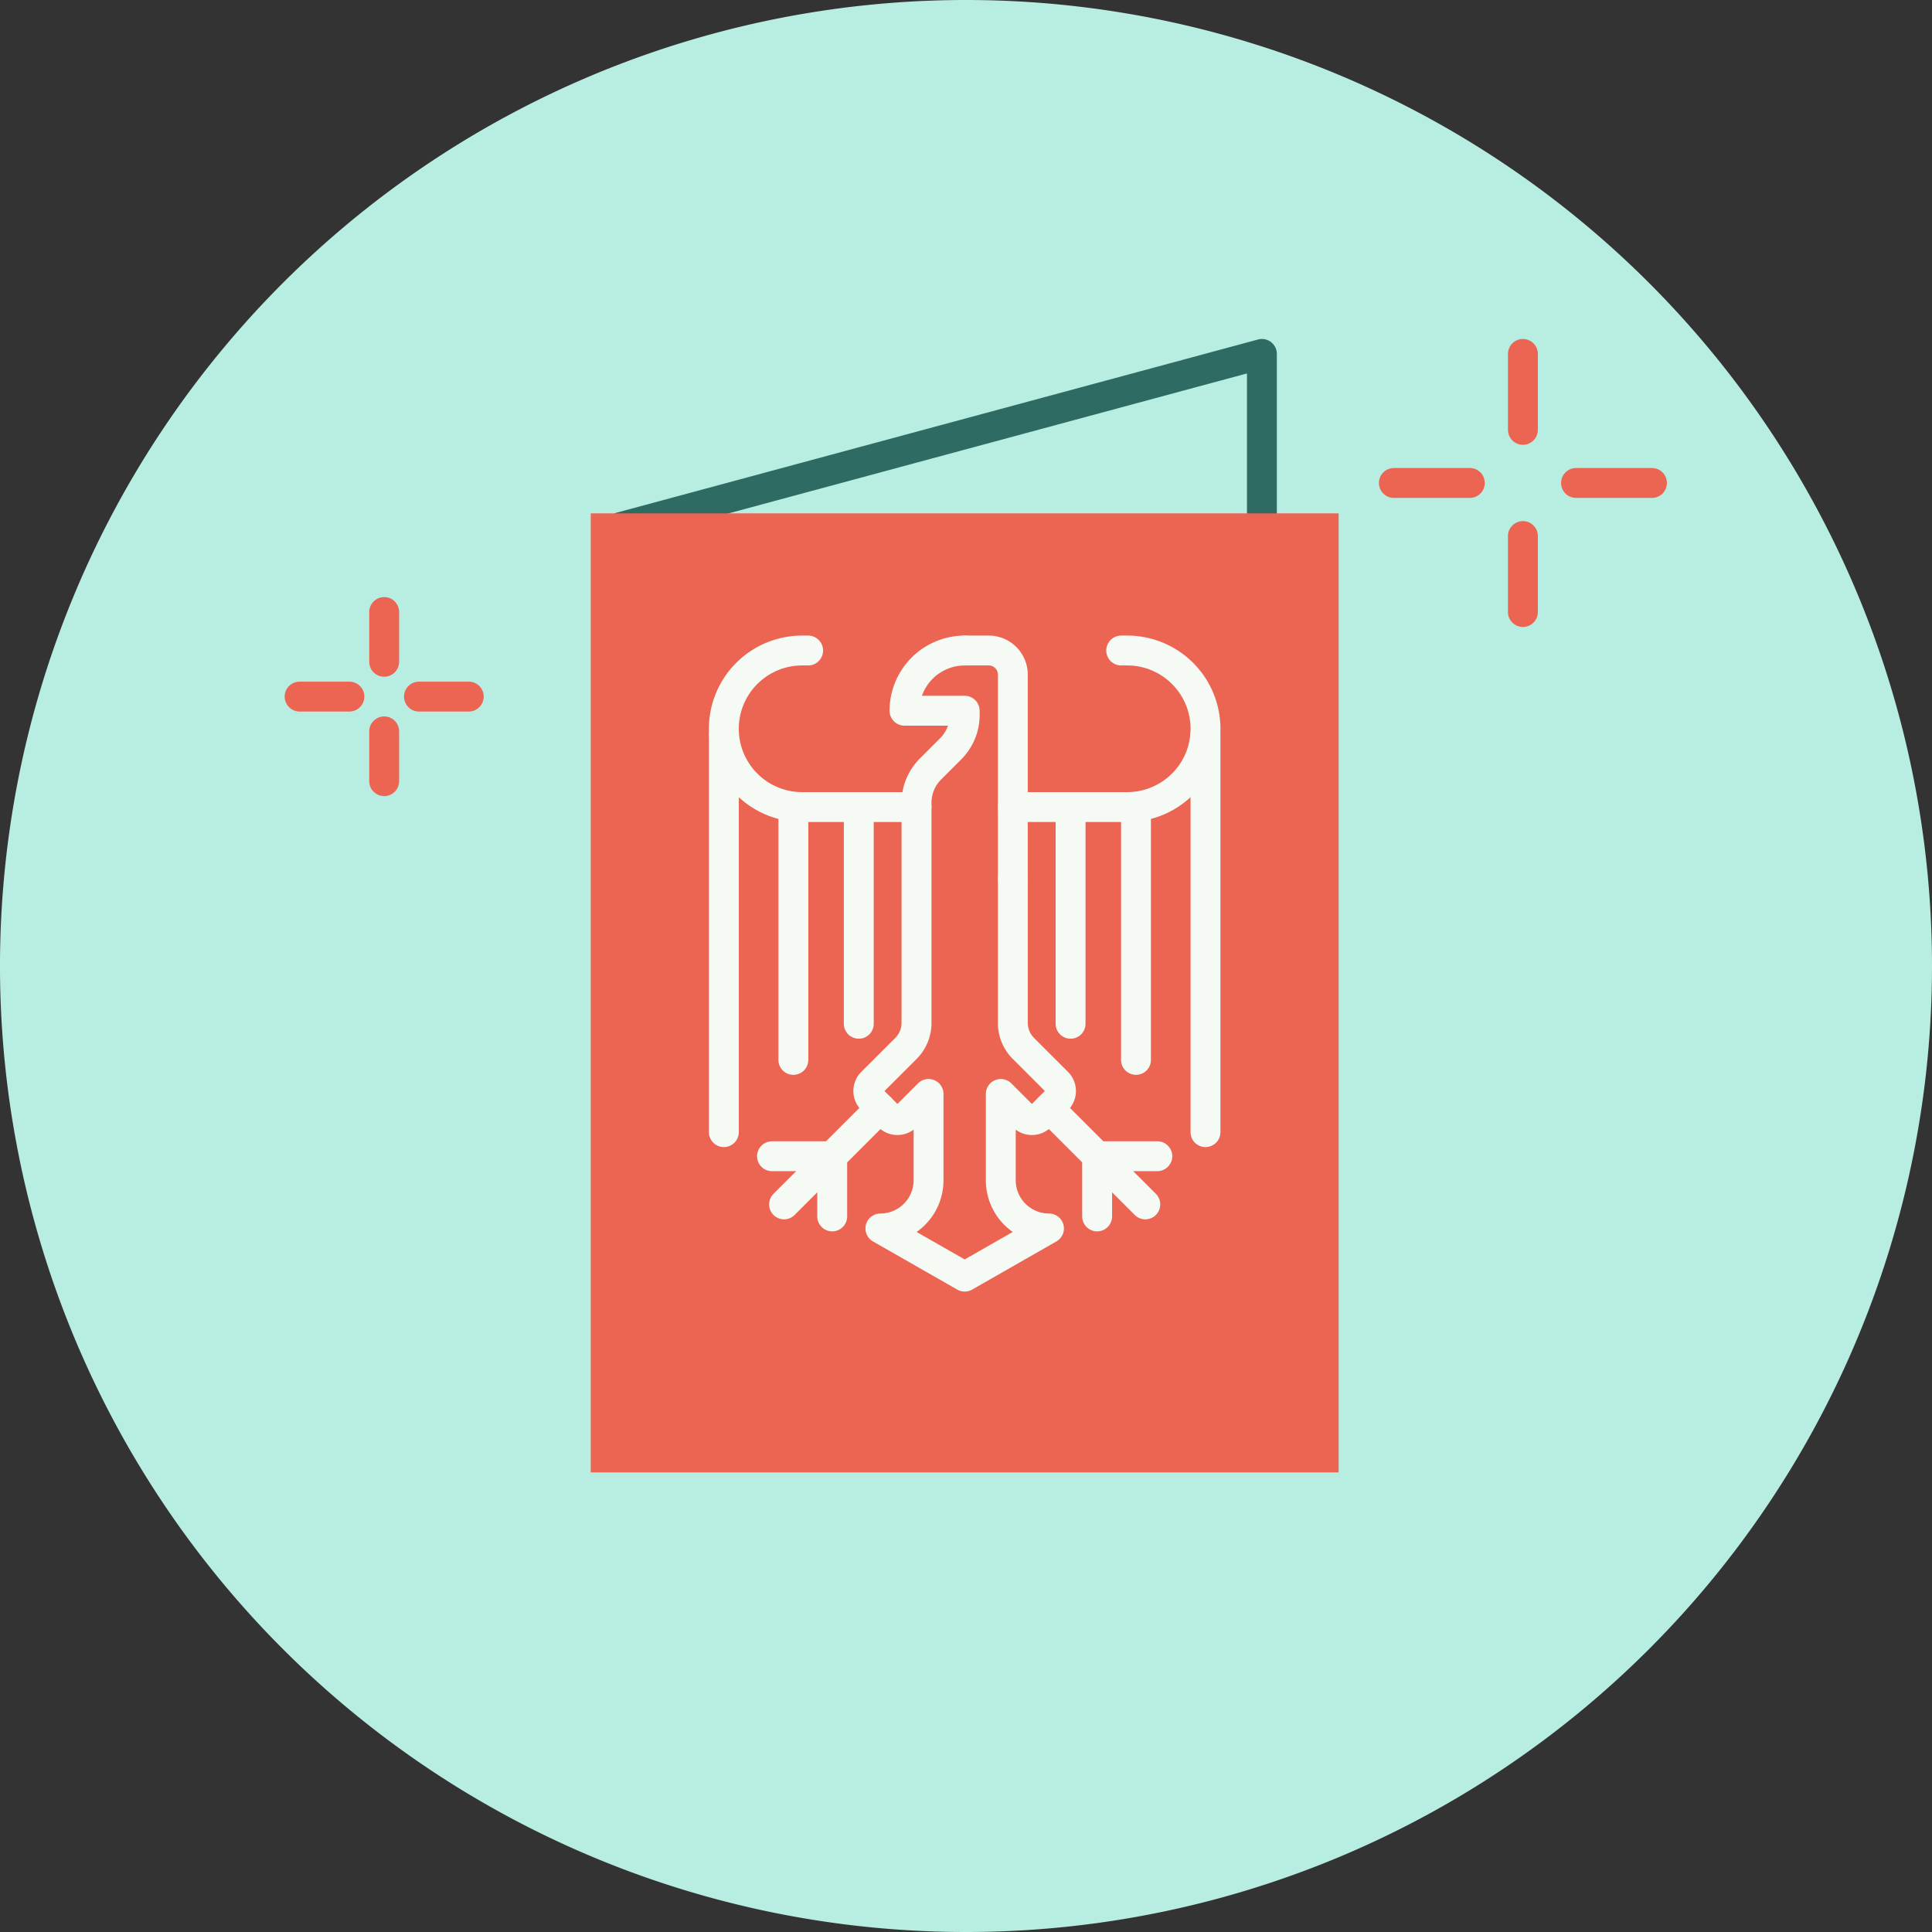 <svg xmlns="http://www.w3.org/2000/svg" width="226.309" height="226.309" viewBox="0 0 226.309 226.309"><rect x="0" y="0" width="226.309" height="226.309" fill="#333333" stroke="none"/><g id="Gruppe_30931" data-name="Gruppe 30931" transform="translate(-80.623 -4304)"><path id="Pfad_29573" data-name="Pfad 29573" d="M226.309,113.154A113.155,113.155,0,1,1,113.155,0,113.155,113.155,0,0,1,226.309,113.154" transform="translate(80.623 4304)" fill="#b8ede1"></path><g id="Gruppe_26541" data-name="Gruppe 26541" transform="translate(-342.918 2371.047)"><path id="Pfad_28834" data-name="Pfad 28834" d="M78.133,26.792a1.75,1.75,0,0,1-1.75-1.75V4.285L3.48,23.967a1.75,1.75,0,0,1-.912-3.379L77.677.31A1.75,1.75,0,0,1,79.883,2V25.042A1.75,1.75,0,0,1,78.133,26.792Z" transform="translate(493.224 1972.411)" fill="#2e6b62"></path><rect id="Rechteck_8773" data-name="Rechteck 8773" width="87.605" height="112.339" transform="translate(492.738 1993.087)" fill="#ec6552"></rect><path id="Pfad_28835" data-name="Pfad 28835" d="M39.321,59.413h-13.4a10.918,10.918,0,0,1,0-21.836h.705a1.75,1.75,0,0,1,0,3.5h-.705a7.418,7.418,0,0,0,0,14.836h13.4a1.75,1.75,0,0,1,0,3.5Z" transform="translate(491.577 1969.825)" fill="#f6faf4"></path><path id="Linie_1324" data-name="Linie 1324" d="M0,48.295a1.75,1.75,0,0,1-1.75-1.75V0A1.75,1.75,0,0,1,0-1.75,1.75,1.75,0,0,1,1.75,0V46.545A1.75,1.75,0,0,1,0,48.295Z" transform="translate(508.333 2019.024)" fill="#f6faf4"></path><path id="Linie_1325" data-name="Linie 1325" d="M0,31.369a1.75,1.75,0,0,1-1.75-1.75V0A1.75,1.75,0,0,1,0-1.75,1.75,1.75,0,0,1,1.75,0V29.619A1.75,1.75,0,0,1,0,31.369Z" transform="translate(516.473 2027.486)" fill="#f6faf4"></path><path id="Linie_1326" data-name="Linie 1326" d="M0,27.138a1.75,1.75,0,0,1-1.75-1.75V0A1.75,1.75,0,0,1,0-1.75,1.75,1.75,0,0,1,1.75,0V25.388A1.75,1.75,0,0,1,0,27.138Z" transform="translate(524.137 2027.486)" fill="#f6faf4"></path><path id="Pfad_28836" data-name="Pfad 28836" d="M66.526,59.413h-13.4a1.75,1.75,0,0,1,0-3.5h13.4a7.418,7.418,0,0,0,0-14.836h-.705a1.75,1.75,0,0,1,0-3.5h.705a10.918,10.918,0,0,1,0,21.836Z" transform="translate(489.056 1969.825)" fill="#f6faf4"></path><path id="Linie_1327" data-name="Linie 1327" d="M0,48.295a1.75,1.75,0,0,1-1.75-1.75V0A1.75,1.75,0,0,1,0-1.75,1.75,1.75,0,0,1,1.75,0V46.545A1.75,1.75,0,0,1,0,48.295Z" transform="translate(564.749 2019.024)" fill="#f6faf4"></path><path id="Linie_1328" data-name="Linie 1328" d="M0,31.369a1.75,1.75,0,0,1-1.75-1.75V0A1.75,1.75,0,0,1,0-1.75,1.75,1.75,0,0,1,1.75,0V29.619A1.75,1.75,0,0,1,0,31.369Z" transform="translate(556.608 2027.486)" fill="#f6faf4"></path><path id="Linie_1329" data-name="Linie 1329" d="M0,27.138a1.75,1.75,0,0,1-1.75-1.75V0A1.75,1.75,0,0,1,0-1.75,1.75,1.75,0,0,1,1.75,0V25.388A1.75,1.75,0,0,1,0,27.138Z" transform="translate(548.946 2027.486)" fill="#f6faf4"></path><path id="Linie_1330" data-name="Linie 1330" d="M0,13.034a1.745,1.745,0,0,1-1.237-.513,1.75,1.75,0,0,1,0-2.475L10.046-1.237a1.75,1.75,0,0,1,2.475,0,1.75,1.75,0,0,1,0,2.475L1.237,12.521A1.745,1.745,0,0,1,0,13.034Z" transform="translate(515.385 2062.748)" fill="#f6faf4"></path><path id="Pfad_28837" data-name="Pfad 28837" d="M29.868,111.779a1.75,1.75,0,0,1-1.75-1.75v-5.3h-5.3a1.75,1.75,0,0,1,0-3.5h7.052a1.75,1.75,0,0,1,1.75,1.75v7.052A1.75,1.75,0,0,1,29.868,111.779Z" transform="translate(491.155 1965.412)" fill="#f6faf4"></path><path id="Linie_1331" data-name="Linie 1331" d="M11.284,13.034a1.744,1.744,0,0,1-1.237-.513L-1.237,1.237a1.75,1.75,0,0,1,0-2.475,1.75,1.75,0,0,1,2.475,0L12.521,10.046a1.75,1.75,0,0,1-1.237,2.987Z" transform="translate(546.415 2062.748)" fill="#f6faf4"></path><path id="Pfad_28838" data-name="Pfad 28838" d="M63.735,111.779a1.75,1.75,0,0,1-1.75-1.75v-7.052a1.75,1.75,0,0,1,1.75-1.75h7.052a1.75,1.75,0,0,1,0,3.5h-5.3v5.3A1.75,1.75,0,0,1,63.735,111.779Z" transform="translate(488.32 1965.412)" fill="#f6faf4"></path><path id="Pfad_28839" data-name="Pfad 28839" d="M46.224,114.982a1.749,1.749,0,0,1-.868-.231l-9.873-5.642a1.75,1.75,0,0,1,.868-3.269,3.9,3.9,0,0,0,3.891-3.892V96.013a3.168,3.168,0,0,1-4.131-.292l-2-2a3.161,3.161,0,0,1,0-4.47L38.1,85.266a2.5,2.5,0,0,0,.727-1.755V57.74A7.344,7.344,0,0,1,41,52.513l2.336-2.337a3.864,3.864,0,0,0,1.141-2.752,1.75,1.75,0,0,1,3.5,0,7.34,7.34,0,0,1-2.166,5.227l-2.335,2.336a3.867,3.867,0,0,0-1.141,2.753V83.512a5.939,5.939,0,0,1-1.753,4.23L36.83,91.491l1.514,1.515,2.409-2.41a1.75,1.75,0,0,1,2.988,1.237v10.116A7.389,7.389,0,0,1,40.593,108l5.631,3.218L51.854,108a7.389,7.389,0,0,1-3.15-6.05V91.832a1.75,1.75,0,0,1,2.987-1.237l2.41,2.41,1.515-1.515-3.749-3.749a5.939,5.939,0,0,1-1.752-4.23V66.687a1.75,1.75,0,0,1,3.5,0V83.512a2.5,2.5,0,0,0,.726,1.754l3.99,3.99a3.161,3.161,0,0,1,0,4.47L56.337,95.72a3.167,3.167,0,0,1-4.133.293v5.935A3.9,3.9,0,0,0,56.1,105.84a1.75,1.75,0,0,1,.868,3.269l-9.873,5.642A1.749,1.749,0,0,1,46.224,114.982Z" transform="translate(490.317 1969.262)" fill="#f6faf4"></path><path id="Pfad_28840" data-name="Pfad 28840" d="M52.706,67.875a1.75,1.75,0,0,1-1.75-1.75V42.148a1.072,1.072,0,0,0-1.071-1.071H47.064a1.75,1.75,0,0,1,0-3.5h2.821a4.576,4.576,0,0,1,4.571,4.571V66.125A1.75,1.75,0,0,1,52.706,67.875Z" transform="translate(489.475 1969.825)" fill="#f6faf4"></path><path id="Pfad_28841" data-name="Pfad 28841" d="M46.539,48.129H39.487a1.75,1.75,0,0,1-1.75-1.75,8.812,8.812,0,0,1,8.8-8.8,1.75,1.75,0,0,1,0,3.5,5.311,5.311,0,0,0-5.005,3.552h5.005a1.75,1.75,0,0,1,0,3.5Z" transform="translate(490.003 1969.825)" fill="#f6faf4"></path></g><g id="Gruppe_26543" data-name="Gruppe 26543" transform="translate(146.607 2446.859)"><path id="Linie_1364" data-name="Linie 1364" d="M8.9,1.75H0A1.75,1.75,0,0,1-1.75,0,1.75,1.75,0,0,1,0-1.75H8.9A1.75,1.75,0,0,1,10.646,0,1.75,1.75,0,0,1,8.9,1.75Z" transform="translate(97.292 1913.715)" fill="#ec6552"></path><path id="Linie_1365" data-name="Linie 1365" d="M8.9,1.75H0A1.75,1.75,0,0,1-1.75,0,1.75,1.75,0,0,1,0-1.75H8.9A1.75,1.75,0,0,1,10.646,0,1.75,1.75,0,0,1,8.9,1.75Z" transform="translate(118.627 1913.715)" fill="#ec6552"></path><path id="Linie_1366" data-name="Linie 1366" d="M0,10.646A1.75,1.75,0,0,1-1.75,8.9V0A1.75,1.75,0,0,1,0-1.75,1.75,1.75,0,0,1,1.75,0V8.9A1.75,1.75,0,0,1,0,10.646Z" transform="translate(112.407 1919.935)" fill="#ec6552"></path><path id="Linie_1367" data-name="Linie 1367" d="M0,10.646A1.75,1.75,0,0,1-1.75,8.9V0A1.75,1.75,0,0,1,0-1.75,1.75,1.75,0,0,1,1.75,0V8.9A1.75,1.75,0,0,1,0,10.646Z" transform="translate(112.407 1898.597)" fill="#ec6552"></path></g><g id="Gruppe_26544" data-name="Gruppe 26544" transform="translate(18.428 2477.094)"><path id="Linie_1364-2" data-name="Linie 1364" d="M5.83,1.75H0A1.75,1.75,0,0,1-1.75,0,1.75,1.75,0,0,1,0-1.75H5.83A1.75,1.75,0,0,1,7.58,0,1.75,1.75,0,0,1,5.83,1.75Z" transform="translate(97.292 1908.504)" fill="#ec6552"></path><path id="Linie_1365-2" data-name="Linie 1365" d="M5.83,1.75H0A1.75,1.75,0,0,1-1.75,0,1.75,1.75,0,0,1,0-1.75H5.83A1.75,1.75,0,0,1,7.58,0,1.75,1.75,0,0,1,5.83,1.75Z" transform="translate(111.274 1908.504)" fill="#ec6552"></path><path id="Linie_1366-2" data-name="Linie 1366" d="M0,7.58A1.75,1.75,0,0,1-1.75,5.83V0A1.75,1.75,0,0,1,0-1.75,1.75,1.75,0,0,1,1.75,0V5.83A1.75,1.75,0,0,1,0,7.58Z" transform="translate(107.197 1912.58)" fill="#ec6552"></path><path id="Linie_1367-2" data-name="Linie 1367" d="M0,7.58A1.75,1.75,0,0,1-1.75,5.83V0A1.75,1.75,0,0,1,0-1.75,1.75,1.75,0,0,1,1.75,0V5.83A1.75,1.75,0,0,1,0,7.58Z" transform="translate(107.197 1898.597)" fill="#ec6552"></path></g></g></svg>